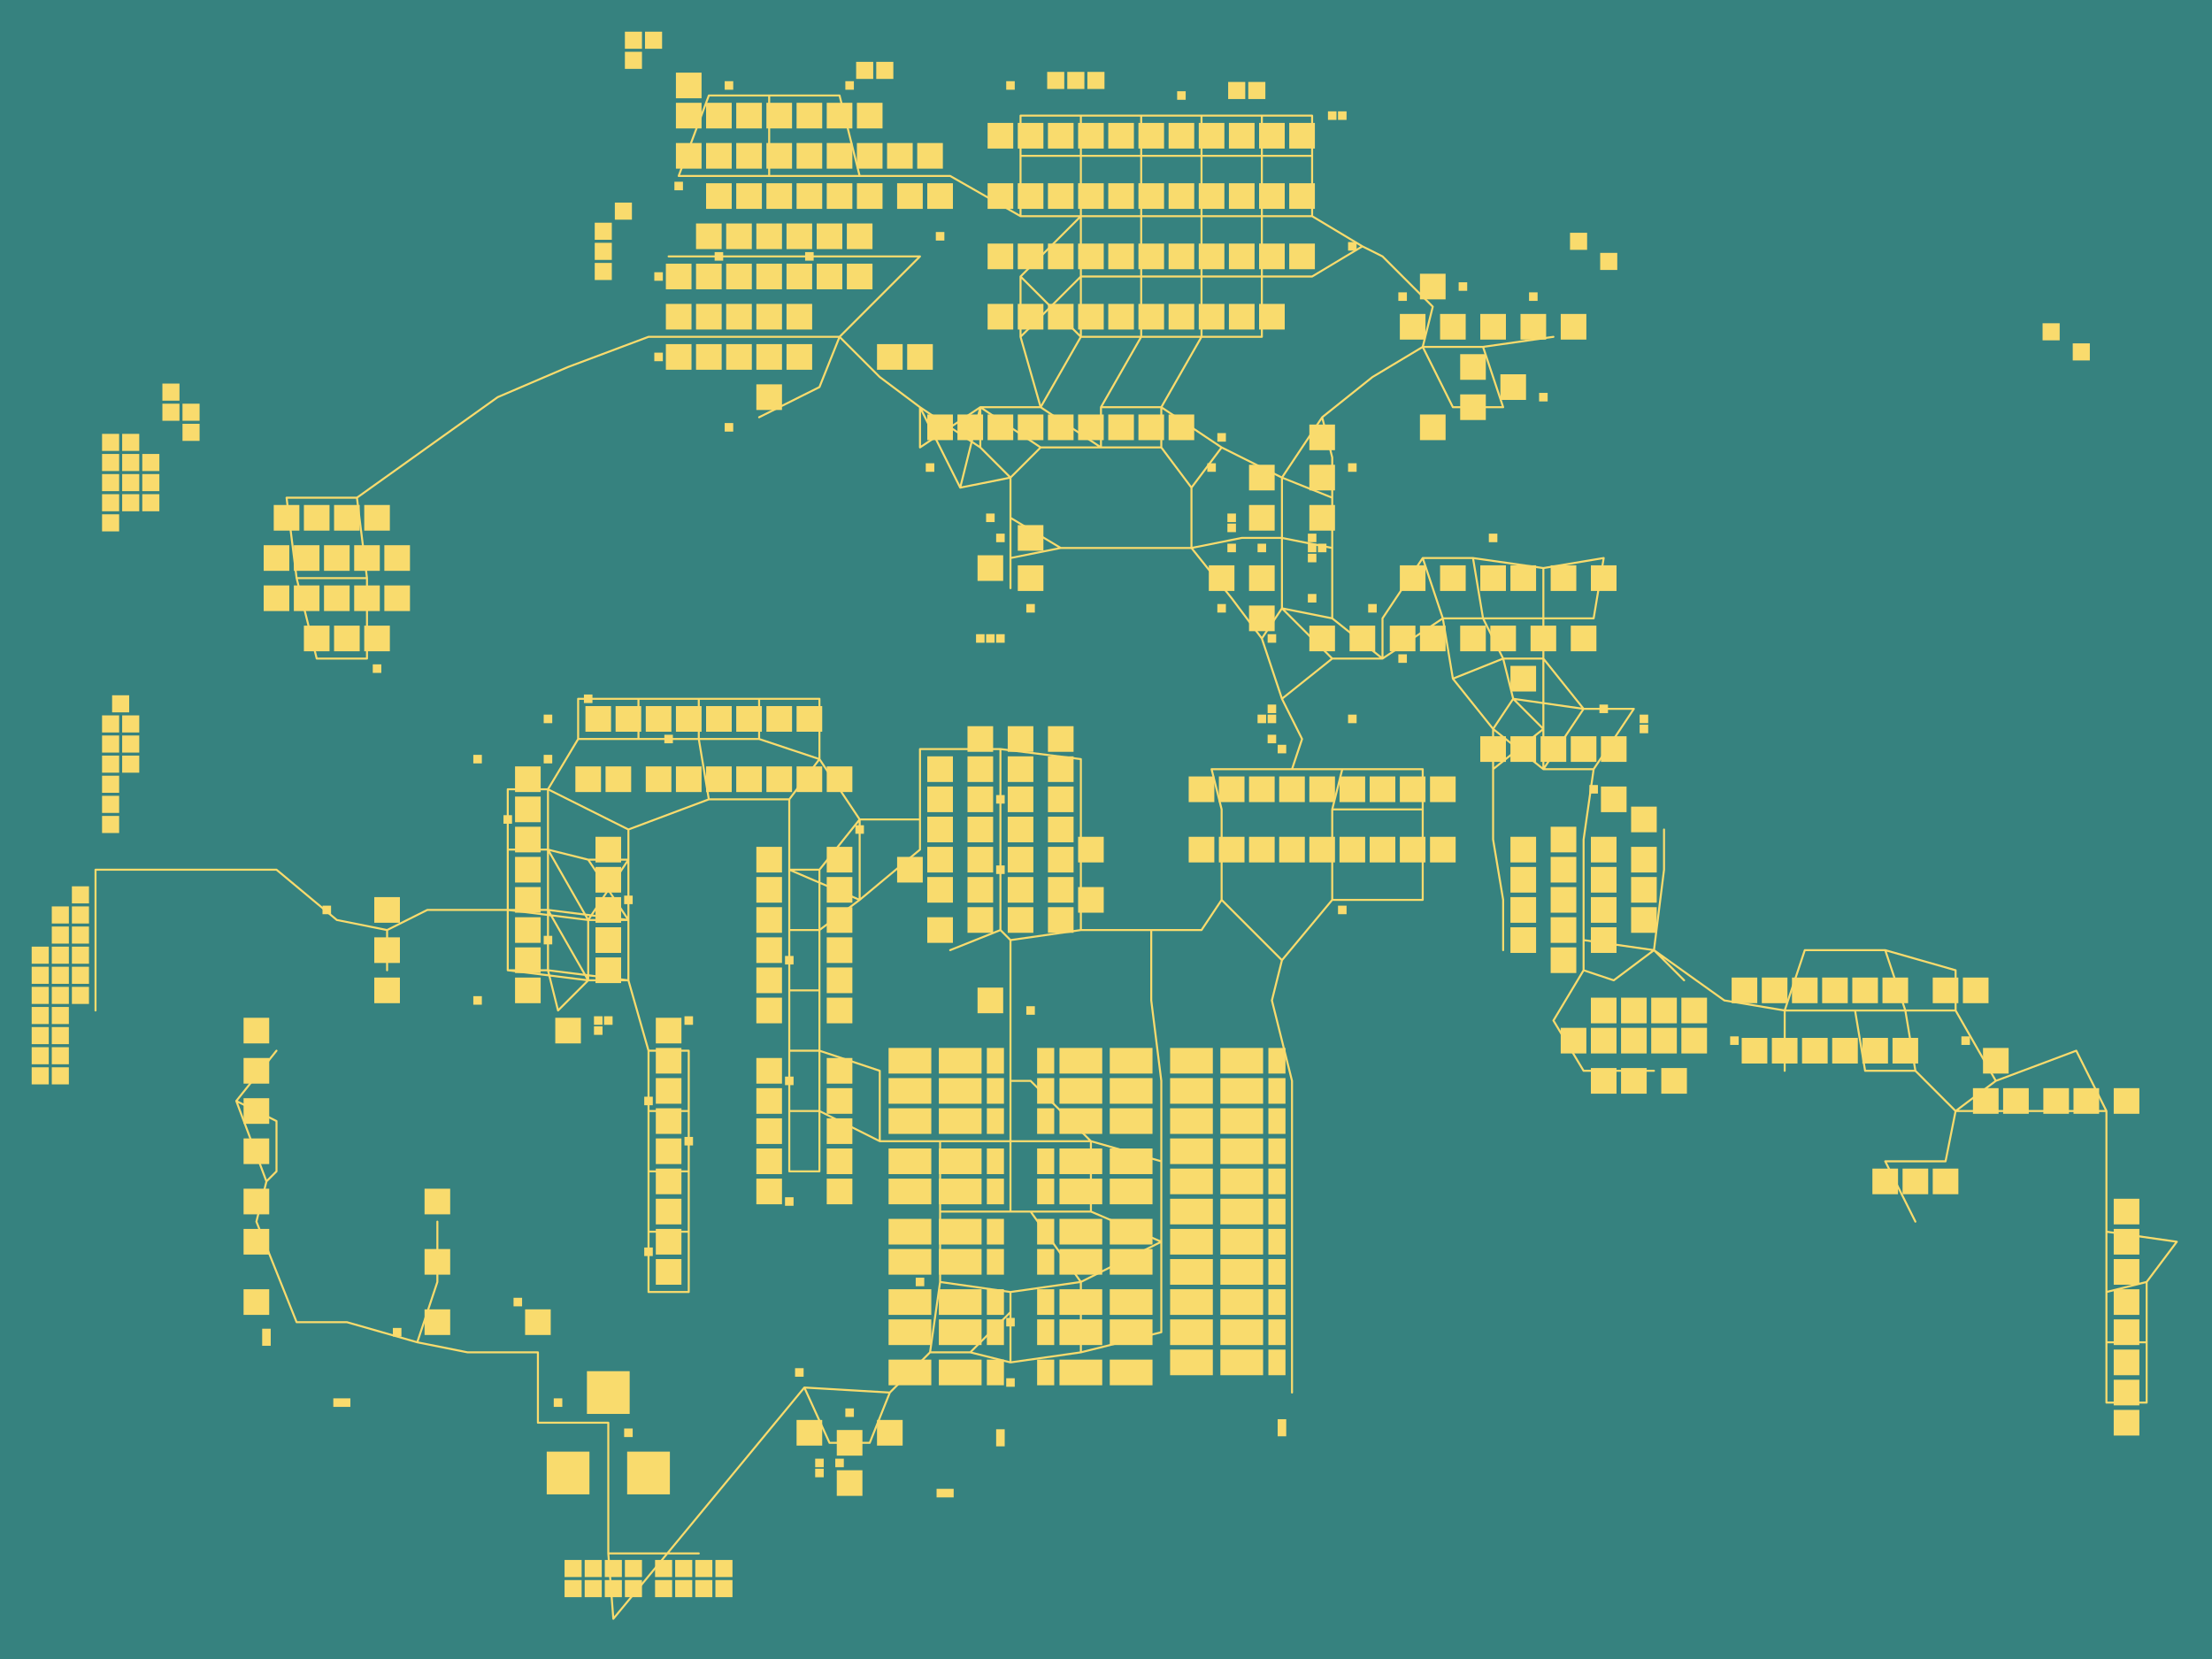 <svg baseProfile="tiny" height="225.0mm" version="1.2" viewBox="0,0,220.0,165.0" width="300mm" xmlns="http://www.w3.org/2000/svg" xmlns:ev="http://www.w3.org/2001/xml-events" xmlns:xlink="http://www.w3.org/1999/xlink"><rect fill="#36827f" height="10000" width="10000" x="-100" y="-100" /><g fill="#f9db6d" stroke="none"><rect height="1.7" width="1.7" x="62.15" y="3.15"/><rect height="1.7" width="1.7" x="64.15" y="3.15"/><rect height="1.7" width="1.7" x="62.15" y="5.15"/><rect height="1.7" width="1.7" x="85.15" y="6.15"/><rect height="1.7" width="1.7" x="87.15" y="6.15"/><rect height="2.55" width="2.55" x="67.225" y="7.225"/><rect height="0.85" width="0.85" x="72.075" y="8.075"/><rect height="0.85" width="0.85" x="84.075" y="8.075"/><rect height="0.85" width="0.85" x="100.075" y="8.075"/><rect height="1.7" width="1.7" x="104.15" y="7.15"/><rect height="1.7" width="1.7" x="106.15" y="7.15"/><rect height="1.7" width="1.7" x="108.15" y="7.15"/><rect height="1.7" width="1.7" x="122.15" y="8.15"/><rect height="1.7" width="1.7" x="124.15" y="8.15"/><rect height="2.55" width="2.55" x="67.225" y="10.225"/><rect height="2.55" width="2.55" x="70.225" y="10.225"/><rect height="2.55" width="2.55" x="73.225" y="10.225"/><rect height="2.55" width="2.55" x="76.225" y="10.225"/><rect height="2.55" width="2.55" x="79.225" y="10.225"/><rect height="2.55" width="2.55" x="82.225" y="10.225"/><rect height="2.55" width="2.55" x="85.225" y="10.225"/><rect height="0.85" width="0.85" x="117.075" y="9.075"/><rect height="2.55" width="2.55" x="98.225" y="12.225"/><rect height="2.55" width="2.55" x="101.225" y="12.225"/><rect height="2.55" width="2.55" x="104.225" y="12.225"/><rect height="2.55" width="2.55" x="107.225" y="12.225"/><rect height="2.55" width="2.55" x="110.225" y="12.225"/><rect height="2.55" width="2.55" x="113.225" y="12.225"/><rect height="2.55" width="2.55" x="116.225" y="12.225"/><rect height="2.55" width="2.55" x="119.225" y="12.225"/><rect height="2.55" width="2.55" x="122.225" y="12.225"/><rect height="2.55" width="2.55" x="125.225" y="12.225"/><rect height="2.55" width="2.55" x="128.225" y="12.225"/><rect height="0.85" width="0.85" x="133.075" y="11.075"/><rect height="0.85" width="0.85" x="132.075" y="11.075"/><rect height="2.55" width="2.55" x="67.225" y="14.225"/><rect height="2.55" width="2.55" x="70.225" y="14.225"/><rect height="2.55" width="2.55" x="73.225" y="14.225"/><rect height="2.55" width="2.55" x="76.225" y="14.225"/><rect height="2.55" width="2.55" x="79.225" y="14.225"/><rect height="2.55" width="2.55" x="82.225" y="14.225"/><rect height="2.55" width="2.55" x="85.225" y="14.225"/><rect height="2.55" width="2.55" x="88.225" y="14.225"/><rect height="2.55" width="2.55" x="91.225" y="14.225"/><rect height="0.85" width="0.85" x="67.075" y="18.075"/><rect height="2.55" width="2.55" x="70.225" y="18.225"/><rect height="2.55" width="2.55" x="73.225" y="18.225"/><rect height="2.55" width="2.55" x="76.225" y="18.225"/><rect height="2.55" width="2.55" x="79.225" y="18.225"/><rect height="2.55" width="2.55" x="82.225" y="18.225"/><rect height="2.55" width="2.55" x="85.225" y="18.225"/><rect height="2.55" width="2.55" x="89.225" y="18.225"/><rect height="2.55" width="2.55" x="92.225" y="18.225"/><rect height="2.55" width="2.55" x="98.225" y="18.225"/><rect height="2.55" width="2.55" x="101.225" y="18.225"/><rect height="2.55" width="2.55" x="104.225" y="18.225"/><rect height="2.55" width="2.55" x="107.225" y="18.225"/><rect height="2.55" width="2.55" x="110.225" y="18.225"/><rect height="2.55" width="2.55" x="113.225" y="18.225"/><rect height="2.55" width="2.55" x="116.225" y="18.225"/><rect height="2.55" width="2.55" x="119.225" y="18.225"/><rect height="2.55" width="2.55" x="122.225" y="18.225"/><rect height="2.55" width="2.55" x="125.225" y="18.225"/><rect height="2.55" width="2.55" x="128.225" y="18.225"/><rect height="1.7" width="1.7" x="61.15" y="20.15"/><rect height="1.7" width="1.7" x="59.15" y="22.15"/><rect height="2.55" width="2.55" x="69.225" y="22.225"/><rect height="2.55" width="2.55" x="72.225" y="22.225"/><rect height="2.55" width="2.55" x="75.225" y="22.225"/><rect height="2.55" width="2.55" x="78.225" y="22.225"/><rect height="2.55" width="2.55" x="81.225" y="22.225"/><rect height="2.55" width="2.55" x="84.225" y="22.225"/><rect height="1.7" width="1.7" x="59.15" y="24.15"/><rect height="0.85" width="0.85" x="93.075" y="23.075"/><rect height="2.55" width="2.55" x="98.225" y="24.225"/><rect height="2.55" width="2.55" x="101.225" y="24.225"/><rect height="2.55" width="2.55" x="104.225" y="24.225"/><rect height="2.55" width="2.55" x="107.225" y="24.225"/><rect height="2.55" width="2.55" x="110.225" y="24.225"/><rect height="2.55" width="2.55" x="113.225" y="24.225"/><rect height="2.55" width="2.55" x="116.225" y="24.225"/><rect height="2.55" width="2.55" x="119.225" y="24.225"/><rect height="2.55" width="2.55" x="122.225" y="24.225"/><rect height="2.55" width="2.55" x="125.225" y="24.225"/><rect height="2.55" width="2.55" x="128.225" y="24.225"/><rect height="0.85" width="0.85" x="134.075" y="24.075"/><rect height="1.7" width="1.7" x="156.15" y="23.15"/><rect height="1.7" width="1.7" x="59.15" y="26.15"/><rect height="2.55" width="2.55" x="66.225" y="26.225"/><rect height="2.55" width="2.55" x="69.225" y="26.225"/><rect height="0.85" width="0.85" x="71.075" y="25.075"/><rect height="2.55" width="2.55" x="72.225" y="26.225"/><rect height="2.55" width="2.55" x="75.225" y="26.225"/><rect height="2.55" width="2.55" x="78.225" y="26.225"/><rect height="2.55" width="2.55" x="81.225" y="26.225"/><rect height="0.85" width="0.85" x="80.075" y="25.075"/><rect height="2.55" width="2.55" x="84.225" y="26.225"/><rect height="1.7" width="1.7" x="159.15" y="25.15"/><rect height="0.85" width="0.85" x="65.075" y="27.075"/><rect height="2.55" width="2.55" x="141.225" y="27.225"/><rect height="0.85" width="0.85" x="145.075" y="28.075"/><rect height="2.55" width="2.55" x="66.225" y="30.225"/><rect height="2.55" width="2.55" x="69.225" y="30.225"/><rect height="2.55" width="2.55" x="72.225" y="30.225"/><rect height="2.55" width="2.55" x="75.225" y="30.225"/><rect height="2.55" width="2.55" x="78.225" y="30.225"/><rect height="2.55" width="2.55" x="98.225" y="30.225"/><rect height="2.55" width="2.55" x="101.225" y="30.225"/><rect height="2.55" width="2.55" x="104.225" y="30.225"/><rect height="2.55" width="2.55" x="107.225" y="30.225"/><rect height="2.55" width="2.55" x="110.225" y="30.225"/><rect height="2.55" width="2.55" x="113.225" y="30.225"/><rect height="2.55" width="2.55" x="116.225" y="30.225"/><rect height="2.55" width="2.55" x="119.225" y="30.225"/><rect height="2.55" width="2.55" x="122.225" y="30.225"/><rect height="2.55" width="2.55" x="125.225" y="30.225"/><rect height="0.85" width="0.85" x="139.075" y="29.075"/><rect height="0.85" width="0.85" x="152.075" y="29.075"/><rect height="2.55" width="2.55" x="139.225" y="31.225"/><rect height="2.55" width="2.55" x="143.225" y="31.225"/><rect height="2.55" width="2.55" x="147.225" y="31.225"/><rect height="2.55" width="2.55" x="151.225" y="31.225"/><rect height="2.55" width="2.55" x="155.225" y="31.225"/><rect height="1.7" width="1.7" x="203.15" y="32.15"/><rect height="2.55" width="2.55" x="66.225" y="34.225"/><rect height="2.55" width="2.55" x="69.225" y="34.225"/><rect height="2.55" width="2.55" x="72.225" y="34.225"/><rect height="2.55" width="2.55" x="75.225" y="34.225"/><rect height="2.55" width="2.55" x="78.225" y="34.225"/><rect height="2.55" width="2.55" x="87.225" y="34.225"/><rect height="2.55" width="2.55" x="90.225" y="34.225"/><rect height="1.7" width="1.7" x="206.15" y="34.15"/><rect height="0.85" width="0.85" x="65.075" y="35.075"/><rect height="2.55" width="2.55" x="145.225" y="35.225"/><rect height="1.7" width="1.7" x="16.15" y="38.15"/><rect height="2.55" width="2.55" x="75.225" y="38.225"/><rect height="2.55" width="2.55" x="149.225" y="37.225"/><rect height="1.7" width="1.7" x="16.15" y="40.15"/><rect height="1.7" width="1.7" x="18.15" y="40.15"/><rect height="2.55" width="2.55" x="145.225" y="39.225"/><rect height="0.85" width="0.85" x="153.075" y="39.075"/><rect height="1.7" width="1.7" x="18.15" y="42.15"/><rect height="0.85" width="0.85" x="72.075" y="42.075"/><rect height="2.55" width="2.55" x="92.225" y="41.225"/><rect height="2.55" width="2.55" x="95.225" y="41.225"/><rect height="2.55" width="2.55" x="98.225" y="41.225"/><rect height="2.55" width="2.55" x="101.225" y="41.225"/><rect height="2.55" width="2.55" x="104.225" y="41.225"/><rect height="2.55" width="2.55" x="107.225" y="41.225"/><rect height="2.55" width="2.55" x="110.225" y="41.225"/><rect height="2.55" width="2.55" x="113.225" y="41.225"/><rect height="2.55" width="2.55" x="116.225" y="41.225"/><rect height="2.55" width="2.55" x="130.225" y="42.225"/><rect height="2.55" width="2.55" x="141.225" y="41.225"/><rect height="1.7" width="1.7" x="10.15" y="43.15"/><rect height="1.7" width="1.7" x="12.15" y="43.15"/><rect height="0.85" width="0.85" x="121.075" y="43.075"/><rect height="1.7" width="1.7" x="10.15" y="45.15"/><rect height="1.7" width="1.7" x="12.15" y="45.15"/><rect height="1.7" width="1.7" x="14.15" y="45.15"/><rect height="0.85" width="0.85" x="92.075" y="46.075"/><rect height="0.85" width="0.85" x="120.075" y="46.075"/><rect height="2.55" width="2.55" x="124.225" y="46.225"/><rect height="2.55" width="2.55" x="130.225" y="46.225"/><rect height="0.85" width="0.85" x="134.075" y="46.075"/><rect height="1.7" width="1.7" x="10.15" y="47.15"/><rect height="1.7" width="1.7" x="12.15" y="47.15"/><rect height="1.7" width="1.7" x="14.15" y="47.15"/><rect height="1.7" width="1.7" x="10.15" y="49.15"/><rect height="1.7" width="1.7" x="12.15" y="49.15"/><rect height="1.7" width="1.7" x="14.15" y="49.15"/><rect height="2.55" width="2.55" x="27.225" y="50.225"/><rect height="2.55" width="2.55" x="30.225" y="50.225"/><rect height="2.55" width="2.55" x="33.225" y="50.225"/><rect height="2.55" width="2.55" x="36.225" y="50.225"/><rect height="2.55" width="2.55" x="124.225" y="50.225"/><rect height="2.55" width="2.55" x="130.225" y="50.225"/><rect height="1.7" width="1.7" x="10.15" y="51.15"/><rect height="0.85" width="0.85" x="98.075" y="51.075"/><rect height="2.55" width="2.55" x="101.225" y="52.225"/><rect height="0.85" width="0.85" x="122.075" y="52.075"/><rect height="0.85" width="0.85" x="122.075" y="51.075"/><rect height="2.55" width="2.55" x="26.225" y="54.225"/><rect height="2.55" width="2.55" x="29.225" y="54.225"/><rect height="2.55" width="2.55" x="32.225" y="54.225"/><rect height="2.55" width="2.55" x="35.225" y="54.225"/><rect height="2.55" width="2.55" x="38.225" y="54.225"/><rect height="0.85" width="0.85" x="99.075" y="53.075"/><rect height="0.85" width="0.85" x="122.075" y="54.075"/><rect height="0.85" width="0.85" x="125.075" y="54.075"/><rect height="0.85" width="0.85" x="131.075" y="54.075"/><rect height="0.85" width="0.85" x="130.075" y="53.075"/><rect height="0.85" width="0.85" x="130.075" y="54.075"/><rect height="0.85" width="0.85" x="148.075" y="53.075"/><rect height="2.55" width="2.55" x="97.225" y="55.225"/><rect height="2.55" width="2.55" x="101.225" y="56.225"/><rect height="2.55" width="2.55" x="120.225" y="56.225"/><rect height="2.55" width="2.55" x="124.225" y="56.225"/><rect height="0.85" width="0.85" x="130.075" y="55.075"/><rect height="2.55" width="2.55" x="139.225" y="56.225"/><rect height="2.55" width="2.55" x="143.225" y="56.225"/><rect height="2.55" width="2.55" x="147.225" y="56.225"/><rect height="2.55" width="2.55" x="150.225" y="56.225"/><rect height="2.55" width="2.55" x="154.225" y="56.225"/><rect height="2.55" width="2.55" x="158.225" y="56.225"/><rect height="2.55" width="2.55" x="26.225" y="58.225"/><rect height="2.55" width="2.55" x="29.225" y="58.225"/><rect height="2.55" width="2.55" x="32.225" y="58.225"/><rect height="2.55" width="2.55" x="35.225" y="58.225"/><rect height="2.55" width="2.55" x="38.225" y="58.225"/><rect height="0.85" width="0.85" x="102.075" y="60.075"/><rect height="0.85" width="0.85" x="121.075" y="60.075"/><rect height="2.55" width="2.55" x="124.225" y="60.225"/><rect height="0.85" width="0.85" x="130.075" y="59.075"/><rect height="0.85" width="0.85" x="136.075" y="60.075"/><rect height="2.55" width="2.55" x="30.225" y="62.225"/><rect height="2.55" width="2.55" x="33.225" y="62.225"/><rect height="2.55" width="2.55" x="36.225" y="62.225"/><rect height="2.55" width="2.55" x="130.225" y="62.225"/><rect height="2.55" width="2.55" x="134.225" y="62.225"/><rect height="2.55" width="2.55" x="138.225" y="62.225"/><rect height="2.55" width="2.55" x="141.225" y="62.225"/><rect height="2.55" width="2.55" x="145.225" y="62.225"/><rect height="2.55" width="2.55" x="148.225" y="62.225"/><rect height="2.55" width="2.55" x="152.225" y="62.225"/><rect height="2.55" width="2.55" x="156.225" y="62.225"/><rect height="0.85" width="0.85" x="97.075" y="63.075"/><rect height="0.85" width="0.85" x="99.075" y="63.075"/><rect height="0.85" width="0.85" x="98.075" y="63.075"/><rect height="0.85" width="0.85" x="126.075" y="63.075"/><rect height="0.85" width="0.85" x="37.075" y="66.075"/><rect height="0.85" width="0.85" x="139.075" y="65.075"/><rect height="2.55" width="2.55" x="150.225" y="66.225"/><rect height="1.7" width="1.7" x="11.15" y="69.15"/><rect height="0.85" width="0.85" x="58.075" y="69.075"/><rect height="2.55" width="2.55" x="58.225" y="70.225"/><rect height="2.55" width="2.55" x="61.225" y="70.225"/><rect height="2.55" width="2.55" x="64.225" y="70.225"/><rect height="2.55" width="2.55" x="67.225" y="70.225"/><rect height="2.55" width="2.55" x="70.225" y="70.225"/><rect height="2.55" width="2.55" x="73.225" y="70.225"/><rect height="2.55" width="2.55" x="76.225" y="70.225"/><rect height="2.55" width="2.55" x="79.225" y="70.225"/><rect height="0.85" width="0.85" x="126.075" y="70.075"/><rect height="0.85" width="0.85" x="159.075" y="70.075"/><rect height="1.7" width="1.7" x="10.15" y="71.15"/><rect height="1.7" width="1.7" x="12.15" y="71.15"/><rect height="0.85" width="0.85" x="54.075" y="71.075"/><rect height="2.55" width="2.55" x="96.225" y="72.225"/><rect height="2.55" width="2.55" x="100.225" y="72.225"/><rect height="2.55" width="2.55" x="104.225" y="72.225"/><rect height="0.85" width="0.85" x="125.075" y="71.075"/><rect height="0.85" width="0.85" x="126.075" y="71.075"/><rect height="0.85" width="0.85" x="134.075" y="71.075"/><rect height="0.85" width="0.85" x="163.075" y="71.075"/><rect height="0.85" width="0.85" x="163.075" y="72.075"/><rect height="1.7" width="1.7" x="10.15" y="73.15"/><rect height="1.7" width="1.7" x="12.15" y="73.15"/><rect height="0.85" width="0.85" x="66.075" y="73.075"/><rect height="0.85" width="0.85" x="126.075" y="73.075"/><rect height="0.85" width="0.85" x="127.075" y="74.075"/><rect height="2.55" width="2.55" x="147.225" y="73.225"/><rect height="2.55" width="2.55" x="150.225" y="73.225"/><rect height="2.55" width="2.55" x="153.225" y="73.225"/><rect height="2.55" width="2.55" x="156.225" y="73.225"/><rect height="2.55" width="2.55" x="159.225" y="73.225"/><rect height="1.7" width="1.7" x="10.15" y="75.15"/><rect height="1.7" width="1.7" x="12.15" y="75.15"/><rect height="0.85" width="0.85" x="47.075" y="75.075"/><rect height="2.55" width="2.55" x="51.225" y="76.225"/><rect height="0.85" width="0.85" x="54.075" y="75.075"/><rect height="2.55" width="2.55" x="57.225" y="76.225"/><rect height="2.55" width="2.55" x="60.225" y="76.225"/><rect height="2.55" width="2.55" x="64.225" y="76.225"/><rect height="2.55" width="2.55" x="67.225" y="76.225"/><rect height="2.55" width="2.55" x="70.225" y="76.225"/><rect height="2.55" width="2.55" x="73.225" y="76.225"/><rect height="2.55" width="2.55" x="76.225" y="76.225"/><rect height="2.55" width="2.55" x="79.225" y="76.225"/><rect height="2.55" width="2.55" x="82.225" y="76.225"/><rect height="2.55" width="2.55" x="92.225" y="75.225"/><rect height="2.55" width="2.55" x="96.225" y="75.225"/><rect height="2.55" width="2.55" x="100.225" y="75.225"/><rect height="2.55" width="2.55" x="104.225" y="75.225"/><rect height="1.7" width="1.7" x="10.15" y="77.15"/><rect height="2.55" width="2.55" x="92.225" y="78.225"/><rect height="2.55" width="2.55" x="96.225" y="78.225"/><rect height="2.55" width="2.55" x="100.225" y="78.225"/><rect height="2.55" width="2.55" x="104.225" y="78.225"/><rect height="2.55" width="2.55" x="118.225" y="77.225"/><rect height="2.55" width="2.55" x="121.225" y="77.225"/><rect height="2.55" width="2.55" x="124.225" y="77.225"/><rect height="2.55" width="2.55" x="127.225" y="77.225"/><rect height="2.55" width="2.55" x="130.225" y="77.225"/><rect height="2.55" width="2.55" x="133.225" y="77.225"/><rect height="2.55" width="2.55" x="136.225" y="77.225"/><rect height="2.55" width="2.55" x="139.225" y="77.225"/><rect height="2.55" width="2.55" x="142.225" y="77.225"/><rect height="2.55" width="2.55" x="159.225" y="78.225"/><rect height="0.85" width="0.85" x="158.075" y="78.075"/><rect height="1.7" width="1.7" x="10.15" y="79.15"/><rect height="2.55" width="2.55" x="51.225" y="79.225"/><rect height="0.85" width="0.85" x="99.075" y="79.075"/><rect height="2.55" width="2.55" x="162.225" y="80.225"/><rect height="1.7" width="1.7" x="10.15" y="81.15"/><rect height="0.85" width="0.85" x="50.075" y="81.075"/><rect height="2.55" width="2.55" x="51.225" y="82.225"/><rect height="0.85" width="0.85" x="85.075" y="82.075"/><rect height="2.55" width="2.55" x="92.225" y="81.225"/><rect height="2.55" width="2.55" x="96.225" y="81.225"/><rect height="2.55" width="2.55" x="100.225" y="81.225"/><rect height="2.55" width="2.55" x="104.225" y="81.225"/><rect height="2.55" width="2.55" x="154.225" y="82.225"/><rect height="2.55" width="2.55" x="59.225" y="83.225"/><rect height="2.55" width="2.55" x="75.225" y="84.225"/><rect height="2.55" width="2.55" x="82.225" y="84.225"/><rect height="2.55" width="2.55" x="92.225" y="84.225"/><rect height="2.55" width="2.55" x="96.225" y="84.225"/><rect height="2.55" width="2.55" x="100.225" y="84.225"/><rect height="2.55" width="2.55" x="104.225" y="84.225"/><rect height="2.55" width="2.55" x="107.225" y="83.225"/><rect height="2.55" width="2.55" x="118.225" y="83.225"/><rect height="2.55" width="2.55" x="121.225" y="83.225"/><rect height="2.55" width="2.55" x="124.225" y="83.225"/><rect height="2.55" width="2.55" x="127.225" y="83.225"/><rect height="2.55" width="2.55" x="130.225" y="83.225"/><rect height="2.55" width="2.55" x="133.225" y="83.225"/><rect height="2.55" width="2.55" x="136.225" y="83.225"/><rect height="2.55" width="2.55" x="139.225" y="83.225"/><rect height="2.55" width="2.55" x="142.225" y="83.225"/><rect height="2.55" width="2.55" x="150.225" y="83.225"/><rect height="2.55" width="2.55" x="158.225" y="83.225"/><rect height="2.55" width="2.55" x="162.225" y="84.225"/><rect height="2.55" width="2.55" x="51.225" y="85.225"/><rect height="2.55" width="2.55" x="59.225" y="86.225"/><rect height="2.55" width="2.55" x="89.225" y="85.225"/><rect height="0.85" width="0.85" x="99.075" y="86.075"/><rect height="2.55" width="2.55" x="150.225" y="86.225"/><rect height="2.55" width="2.55" x="154.225" y="85.225"/><rect height="2.55" width="2.55" x="158.225" y="86.225"/><rect height="1.7" width="1.7" x="7.15" y="88.15"/><rect height="2.55" width="2.55" x="51.225" y="88.225"/><rect height="2.55" width="2.55" x="75.225" y="87.225"/><rect height="2.55" width="2.55" x="82.225" y="87.225"/><rect height="2.55" width="2.55" x="92.225" y="87.225"/><rect height="2.55" width="2.55" x="96.225" y="87.225"/><rect height="2.55" width="2.55" x="100.225" y="87.225"/><rect height="2.55" width="2.55" x="104.225" y="87.225"/><rect height="2.55" width="2.55" x="107.225" y="88.225"/><rect height="2.55" width="2.55" x="154.225" y="88.225"/><rect height="2.55" width="2.55" x="162.225" y="87.225"/><rect height="1.7" width="1.7" x="5.15" y="90.15"/><rect height="1.7" width="1.7" x="7.15" y="90.15"/><rect height="0.85" width="0.85" x="32.075" y="90.075"/><rect height="2.55" width="2.55" x="37.225" y="89.225"/><rect height="2.55" width="2.55" x="59.225" y="89.225"/><rect height="0.85" width="0.85" x="62.075" y="89.075"/><rect height="2.55" width="2.55" x="75.225" y="90.225"/><rect height="2.55" width="2.55" x="82.225" y="90.225"/><rect height="2.55" width="2.55" x="96.225" y="90.225"/><rect height="2.55" width="2.55" x="100.225" y="90.225"/><rect height="2.55" width="2.55" x="104.225" y="90.225"/><rect height="0.85" width="0.85" x="133.075" y="90.075"/><rect height="2.55" width="2.55" x="150.225" y="89.225"/><rect height="2.55" width="2.55" x="158.225" y="89.225"/><rect height="2.55" width="2.55" x="162.225" y="90.225"/><rect height="1.7" width="1.7" x="5.15" y="92.15"/><rect height="1.7" width="1.7" x="7.15" y="92.15"/><rect height="2.55" width="2.55" x="51.225" y="91.225"/><rect height="2.55" width="2.55" x="59.225" y="92.225"/><rect height="2.55" width="2.55" x="92.225" y="91.225"/><rect height="2.55" width="2.55" x="150.225" y="92.225"/><rect height="2.55" width="2.55" x="154.225" y="91.225"/><rect height="2.55" width="2.55" x="158.225" y="92.225"/><rect height="1.7" width="1.7" x="3.15" y="94.15"/><rect height="1.7" width="1.7" x="5.15" y="94.15"/><rect height="1.7" width="1.7" x="7.15" y="94.15"/><rect height="2.55" width="2.55" x="37.225" y="93.225"/><rect height="2.55" width="2.55" x="51.225" y="94.225"/><rect height="0.85" width="0.85" x="54.075" y="93.075"/><rect height="2.55" width="2.55" x="75.225" y="93.225"/><rect height="2.55" width="2.55" x="82.225" y="93.225"/><rect height="2.55" width="2.55" x="154.225" y="94.225"/><rect height="1.7" width="1.7" x="3.15" y="96.15"/><rect height="1.7" width="1.7" x="5.15" y="96.15"/><rect height="1.7" width="1.7" x="7.15" y="96.15"/><rect height="2.55" width="2.55" x="59.225" y="95.225"/><rect height="2.55" width="2.55" x="75.225" y="96.225"/><rect height="0.85" width="0.85" x="78.075" y="95.075"/><rect height="2.55" width="2.55" x="82.225" y="96.225"/><rect height="1.7" width="1.7" x="3.15" y="98.15"/><rect height="1.7" width="1.7" x="5.15" y="98.15"/><rect height="1.7" width="1.7" x="7.15" y="98.15"/><rect height="2.55" width="2.55" x="37.225" y="97.225"/><rect height="2.55" width="2.55" x="51.225" y="97.225"/><rect height="2.55" width="2.55" x="97.225" y="98.225"/><rect height="2.55" width="2.55" x="172.225" y="97.225"/><rect height="2.55" width="2.55" x="175.225" y="97.225"/><rect height="2.55" width="2.55" x="178.225" y="97.225"/><rect height="2.55" width="2.55" x="181.225" y="97.225"/><rect height="2.55" width="2.55" x="184.225" y="97.225"/><rect height="2.55" width="2.55" x="187.225" y="97.225"/><rect height="2.55" width="2.55" x="192.225" y="97.225"/><rect height="2.55" width="2.55" x="195.225" y="97.225"/><rect height="1.7" width="1.7" x="3.15" y="100.15"/><rect height="1.7" width="1.7" x="5.15" y="100.15"/><rect height="0.85" width="0.85" x="47.075" y="99.075"/><rect height="2.55" width="2.55" x="75.225" y="99.225"/><rect height="2.55" width="2.55" x="82.225" y="99.225"/><rect height="0.85" width="0.85" x="102.075" y="100.075"/><rect height="2.55" width="2.55" x="158.225" y="99.225"/><rect height="2.55" width="2.55" x="161.225" y="99.225"/><rect height="2.55" width="2.55" x="164.225" y="99.225"/><rect height="2.55" width="2.55" x="167.225" y="99.225"/><rect height="1.7" width="1.7" x="3.15" y="102.15"/><rect height="1.7" width="1.7" x="5.15" y="102.15"/><rect height="2.55" width="2.55" x="24.225" y="101.225"/><rect height="2.55" width="2.55" x="55.225" y="101.225"/><rect height="0.85" width="0.85" x="59.075" y="102.075"/><rect height="0.85" width="0.85" x="59.075" y="101.075"/><rect height="0.85" width="0.85" x="60.075" y="101.075"/><rect height="2.55" width="2.55" x="65.225" y="101.225"/><rect height="0.85" width="0.85" x="68.075" y="101.075"/><rect height="2.55" width="2.55" x="155.225" y="102.225"/><rect height="2.55" width="2.55" x="158.225" y="102.225"/><rect height="2.55" width="2.55" x="161.225" y="102.225"/><rect height="2.55" width="2.55" x="164.225" y="102.225"/><rect height="2.55" width="2.55" x="167.225" y="102.225"/><rect height="1.7" width="1.7" x="3.15" y="104.15"/><rect height="1.7" width="1.7" x="5.15" y="104.15"/><rect height="2.55" width="2.55" x="65.225" y="104.225"/><rect height="2.55" width="4.25" x="88.375" y="104.225"/><rect height="2.55" width="4.25" x="93.375" y="104.225"/><rect height="2.55" width="1.7" x="98.15" y="104.225"/><rect height="2.55" width="1.7" x="103.15" y="104.225"/><rect height="2.55" width="4.25" x="105.375" y="104.225"/><rect height="2.55" width="4.25" x="110.375" y="104.225"/><rect height="2.55" width="4.25" x="116.375" y="104.225"/><rect height="2.55" width="4.25" x="121.375" y="104.225"/><rect height="2.55" width="1.7" x="126.15" y="104.225"/><rect height="2.55" width="2.55" x="173.225" y="103.225"/><rect height="0.85" width="0.85" x="172.075" y="103.075"/><rect height="2.55" width="2.55" x="176.225" y="103.225"/><rect height="2.55" width="2.55" x="179.225" y="103.225"/><rect height="2.55" width="2.55" x="182.225" y="103.225"/><rect height="2.55" width="2.55" x="185.225" y="103.225"/><rect height="2.55" width="2.55" x="188.225" y="103.225"/><rect height="0.85" width="0.85" x="195.075" y="103.075"/><rect height="2.55" width="2.55" x="197.225" y="104.225"/><rect height="1.7" width="1.7" x="3.15" y="106.15"/><rect height="1.7" width="1.7" x="5.15" y="106.15"/><rect height="2.55" width="2.55" x="24.225" y="105.225"/><rect height="2.55" width="2.55" x="75.225" y="105.225"/><rect height="2.55" width="2.55" x="82.225" y="105.225"/><rect height="2.55" width="2.55" x="158.225" y="106.225"/><rect height="2.55" width="2.55" x="161.225" y="106.225"/><rect height="2.55" width="2.55" x="165.225" y="106.225"/><rect height="2.55" width="2.55" x="65.225" y="107.225"/><rect height="2.55" width="2.55" x="75.225" y="108.225"/><rect height="0.85" width="0.85" x="78.075" y="107.075"/><rect height="2.55" width="2.55" x="82.225" y="108.225"/><rect height="2.55" width="4.25" x="88.375" y="107.225"/><rect height="2.55" width="4.25" x="93.375" y="107.225"/><rect height="2.55" width="1.7" x="98.15" y="107.225"/><rect height="2.55" width="1.7" x="103.15" y="107.225"/><rect height="2.55" width="4.25" x="105.375" y="107.225"/><rect height="2.55" width="4.25" x="110.375" y="107.225"/><rect height="2.55" width="4.25" x="116.375" y="107.225"/><rect height="2.55" width="4.25" x="121.375" y="107.225"/><rect height="2.55" width="1.7" x="126.15" y="107.225"/><rect height="2.55" width="2.55" x="196.225" y="108.225"/><rect height="2.55" width="2.55" x="199.225" y="108.225"/><rect height="2.55" width="2.55" x="203.225" y="108.225"/><rect height="2.55" width="2.55" x="206.225" y="108.225"/><rect height="2.55" width="2.55" x="210.225" y="108.225"/><rect height="2.55" width="2.55" x="24.225" y="109.225"/><rect height="0.85" width="0.85" x="64.075" y="109.075"/><rect height="2.55" width="2.55" x="65.225" y="110.225"/><rect height="2.55" width="4.25" x="88.375" y="110.225"/><rect height="2.55" width="4.25" x="93.375" y="110.225"/><rect height="2.55" width="1.7" x="98.15" y="110.225"/><rect height="2.55" width="1.7" x="103.15" y="110.225"/><rect height="2.55" width="4.25" x="105.375" y="110.225"/><rect height="2.55" width="4.25" x="110.375" y="110.225"/><rect height="2.55" width="4.25" x="116.375" y="110.225"/><rect height="2.55" width="4.25" x="121.375" y="110.225"/><rect height="2.55" width="1.7" x="126.15" y="110.225"/><rect height="2.55" width="2.55" x="75.225" y="111.225"/><rect height="2.55" width="2.55" x="82.225" y="111.225"/><rect height="2.55" width="2.55" x="24.225" y="113.225"/><rect height="2.55" width="2.55" x="65.225" y="113.225"/><rect height="0.85" width="0.85" x="68.075" y="113.075"/><rect height="2.55" width="2.55" x="75.225" y="114.225"/><rect height="2.55" width="2.55" x="82.225" y="114.225"/><rect height="2.55" width="4.25" x="88.375" y="114.225"/><rect height="2.55" width="4.25" x="93.375" y="114.225"/><rect height="2.55" width="1.7" x="98.15" y="114.225"/><rect height="2.55" width="1.7" x="103.15" y="114.225"/><rect height="2.55" width="4.25" x="105.375" y="114.225"/><rect height="2.55" width="4.25" x="110.375" y="114.225"/><rect height="2.55" width="4.25" x="116.375" y="113.225"/><rect height="2.55" width="4.25" x="121.375" y="113.225"/><rect height="2.55" width="1.7" x="126.15" y="113.225"/><rect height="2.55" width="2.55" x="65.225" y="116.225"/><rect height="2.55" width="4.25" x="116.375" y="116.225"/><rect height="2.55" width="4.25" x="121.375" y="116.225"/><rect height="2.55" width="1.7" x="126.15" y="116.225"/><rect height="2.55" width="2.55" x="186.225" y="116.225"/><rect height="2.55" width="2.55" x="189.225" y="116.225"/><rect height="2.55" width="2.55" x="192.225" y="116.225"/><rect height="2.55" width="2.55" x="24.225" y="118.225"/><rect height="2.55" width="2.55" x="42.225" y="118.225"/><rect height="2.55" width="2.55" x="75.225" y="117.225"/><rect height="2.55" width="2.55" x="82.225" y="117.225"/><rect height="2.55" width="4.25" x="88.375" y="117.225"/><rect height="2.55" width="4.25" x="93.375" y="117.225"/><rect height="2.55" width="1.7" x="98.15" y="117.225"/><rect height="2.55" width="1.7" x="103.15" y="117.225"/><rect height="2.55" width="4.25" x="105.375" y="117.225"/><rect height="2.55" width="4.25" x="110.375" y="117.225"/><rect height="2.55" width="2.55" x="65.225" y="119.225"/><rect height="0.85" width="0.85" x="78.075" y="119.075"/><rect height="2.55" width="4.25" x="116.375" y="119.225"/><rect height="2.55" width="4.25" x="121.375" y="119.225"/><rect height="2.55" width="1.7" x="126.15" y="119.225"/><rect height="2.55" width="2.55" x="210.225" y="119.225"/><rect height="2.55" width="2.55" x="24.225" y="122.225"/><rect height="2.55" width="2.55" x="65.225" y="122.225"/><rect height="2.55" width="4.25" x="88.375" y="121.225"/><rect height="2.55" width="4.25" x="93.375" y="121.225"/><rect height="2.55" width="1.7" x="98.15" y="121.225"/><rect height="2.55" width="1.7" x="103.15" y="121.225"/><rect height="2.55" width="4.25" x="105.375" y="121.225"/><rect height="2.55" width="4.25" x="110.375" y="121.225"/><rect height="2.55" width="4.25" x="116.375" y="122.225"/><rect height="2.55" width="4.25" x="121.375" y="122.225"/><rect height="2.55" width="1.7" x="126.15" y="122.225"/><rect height="2.55" width="2.55" x="210.225" y="122.225"/><rect height="2.55" width="2.55" x="42.225" y="124.225"/><rect height="0.85" width="0.85" x="64.075" y="124.075"/><rect height="2.55" width="4.25" x="88.375" y="124.225"/><rect height="2.55" width="4.25" x="93.375" y="124.225"/><rect height="2.55" width="1.7" x="98.15" y="124.225"/><rect height="2.55" width="1.7" x="103.15" y="124.225"/><rect height="2.55" width="4.25" x="105.375" y="124.225"/><rect height="2.55" width="4.25" x="110.375" y="124.225"/><rect height="2.55" width="2.55" x="65.225" y="125.225"/><rect height="2.55" width="4.25" x="116.375" y="125.225"/><rect height="2.55" width="4.25" x="121.375" y="125.225"/><rect height="2.55" width="1.7" x="126.15" y="125.225"/><rect height="2.55" width="2.55" x="210.225" y="125.225"/><rect height="2.55" width="2.55" x="24.225" y="128.225"/><rect height="2.55" width="4.25" x="88.375" y="128.225"/><rect height="0.85" width="0.85" x="91.075" y="127.075"/><rect height="2.55" width="4.25" x="93.375" y="128.225"/><rect height="2.55" width="1.7" x="98.15" y="128.225"/><rect height="2.55" width="1.7" x="103.15" y="128.225"/><rect height="2.55" width="4.25" x="105.375" y="128.225"/><rect height="2.55" width="4.25" x="110.375" y="128.225"/><rect height="2.55" width="4.25" x="116.375" y="128.225"/><rect height="2.55" width="4.25" x="121.375" y="128.225"/><rect height="2.55" width="1.7" x="126.15" y="128.225"/><rect height="2.55" width="2.55" x="210.225" y="128.225"/><rect height="2.55" width="2.55" x="42.225" y="130.225"/><rect height="0.85" width="0.85" x="51.075" y="129.075"/><rect height="2.55" width="2.55" x="52.225" y="130.225"/><rect height="1.7" width="0.85" x="26.075" y="132.15"/><rect height="0.85" width="0.85" x="39.075" y="132.075"/><rect height="2.55" width="4.25" x="88.375" y="131.225"/><rect height="2.55" width="4.25" x="93.375" y="131.225"/><rect height="2.55" width="1.7" x="98.15" y="131.225"/><rect height="0.85" width="0.85" x="100.075" y="131.075"/><rect height="2.55" width="1.7" x="103.15" y="131.225"/><rect height="2.55" width="4.25" x="105.375" y="131.225"/><rect height="2.55" width="4.25" x="110.375" y="131.225"/><rect height="2.55" width="4.25" x="116.375" y="131.225"/><rect height="2.55" width="4.25" x="121.375" y="131.225"/><rect height="2.55" width="1.7" x="126.15" y="131.225"/><rect height="2.55" width="2.55" x="210.225" y="131.225"/><rect height="2.55" width="4.25" x="116.375" y="134.225"/><rect height="2.55" width="4.25" x="121.375" y="134.225"/><rect height="2.55" width="1.7" x="126.15" y="134.225"/><rect height="2.55" width="2.55" x="210.225" y="134.225"/><rect height="4.25" width="4.25" x="58.375" y="136.375"/><rect height="0.85" width="0.85" x="79.075" y="136.075"/><rect height="2.55" width="4.25" x="88.375" y="135.225"/><rect height="2.55" width="4.25" x="93.375" y="135.225"/><rect height="2.55" width="1.7" x="98.15" y="135.225"/><rect height="2.55" width="1.7" x="103.15" y="135.225"/><rect height="2.55" width="4.25" x="105.375" y="135.225"/><rect height="2.55" width="4.25" x="110.375" y="135.225"/><rect height="0.85" width="1.7" x="33.15" y="139.075"/><rect height="0.85" width="0.85" x="100.075" y="137.075"/><rect height="2.55" width="2.55" x="210.225" y="137.225"/><rect height="0.85" width="0.85" x="55.075" y="139.075"/><rect height="0.85" width="0.85" x="84.075" y="140.075"/><rect height="2.55" width="2.55" x="210.225" y="140.225"/><rect height="0.85" width="0.85" x="62.075" y="142.075"/><rect height="2.55" width="2.55" x="79.225" y="141.225"/><rect height="2.55" width="2.55" x="83.225" y="142.225"/><rect height="2.55" width="2.55" x="87.225" y="141.225"/><rect height="1.7" width="0.85" x="99.075" y="142.15"/><rect height="1.7" width="0.85" x="127.075" y="141.15"/><rect height="4.25" width="4.25" x="54.375" y="144.375"/><rect height="4.25" width="4.25" x="62.375" y="144.375"/><rect height="0.85" width="0.85" x="81.075" y="146.075"/><rect height="0.85" width="0.85" x="81.075" y="145.075"/><rect height="0.85" width="0.85" x="83.075" y="145.075"/><rect height="2.55" width="2.55" x="83.225" y="146.225"/><rect height="0.85" width="1.7" x="93.15" y="148.075"/><rect height="1.7" width="1.7" x="56.15" y="155.15"/><rect height="1.7" width="1.7" x="58.15" y="155.15"/><rect height="1.7" width="1.7" x="60.15" y="155.15"/><rect height="1.7" width="1.7" x="62.15" y="155.15"/><rect height="1.7" width="1.7" x="65.15" y="155.15"/><rect height="1.7" width="1.7" x="67.15" y="155.15"/><rect height="1.7" width="1.7" x="69.15" y="155.15"/><rect height="1.7" width="1.7" x="71.15" y="155.15"/><rect height="1.7" width="1.7" x="56.15" y="157.15"/><rect height="1.7" width="1.7" x="58.15" y="157.15"/><rect height="1.7" width="1.7" x="60.15" y="157.15"/><rect height="1.7" width="1.7" x="62.15" y="157.15"/><rect height="1.7" width="1.7" x="65.15" y="157.15"/><rect height="1.7" width="1.7" x="67.15" y="157.15"/><rect height="1.7" width="1.7" x="69.15" y="157.15"/><rect height="1.7" width="1.7" x="71.15" y="157.15"/></g><path stroke="#f9db6d" stroke-linecap="round" stroke-width="0.2" d="M70.5 9.5 76.5 9.5M70.5 9.5 67.5 17.5M76.5 9.5 70.5 9.5M76.5 9.5 83.5 9.5M76.5 9.5 76.5 17.5M83.5 9.5 76.5 9.5M83.5 9.5 85.5 17.5M101.5 11.5 107.5 11.5M101.5 11.5 101.5 15.5M107.5 11.5 101.5 11.5M107.5 11.5 113.5 11.5M107.5 11.5 107.5 15.5M113.5 11.5 107.5 11.5M113.5 11.5 119.5 11.5M113.5 11.5 113.5 15.5M119.5 11.5 113.5 11.5M119.5 11.5 125.5 11.5M119.5 11.5 119.5 15.5M125.5 11.5 119.5 11.5M125.5 11.5 130.5 11.5M125.5 11.5 125.5 15.5M130.5 11.5 125.5 11.5M130.5 11.5 130.5 15.5M101.5 15.5 101.5 11.5M101.5 15.5 107.5 15.5M101.5 15.5 101.5 21.5M107.5 15.5 101.5 15.5M107.5 15.5 107.5 11.5M107.5 15.5 113.5 15.5M107.5 15.5 107.5 21.5M113.5 15.5 113.5 11.5M113.5 15.5 107.5 15.5M113.5 15.5 119.5 15.5M113.5 15.5 113.5 21.5M119.5 15.5 119.5 11.5M119.5 15.5 113.5 15.5M119.5 15.5 125.5 15.5M119.5 15.5 119.5 21.5M125.5 15.5 125.5 11.5M125.5 15.5 119.5 15.5M125.5 15.5 130.5 15.5M125.5 15.5 125.5 21.5M130.5 15.5 130.5 11.5M130.5 15.5 125.5 15.5M130.5 15.5 130.5 21.5M67.5 17.5 70.5 9.5M67.5 17.5 76.5 17.5M76.5 17.5 67.5 17.5M76.5 17.5 76.5 9.5M76.5 17.5 85.5 17.5M85.5 17.5 76.5 17.5M85.5 17.5 83.5 9.5M85.5 17.5 94.5 17.5M94.5 17.5 85.5 17.5M94.5 17.5 101.5 21.5M101.5 21.5 94.5 17.5M101.5 21.5 101.5 15.5M101.5 21.5 107.5 21.5M107.5 21.5 107.5 15.5M107.5 21.5 101.5 21.5M107.5 21.5 113.5 21.5M107.5 21.5 101.5 27.5M107.5 21.5 107.5 27.5M113.5 21.5 113.5 15.5M113.5 21.5 107.5 21.5M113.5 21.5 119.5 21.5M113.5 21.5 113.5 27.5M119.5 21.5 119.5 15.5M119.5 21.5 113.5 21.5M119.5 21.5 125.5 21.5M119.5 21.5 119.5 27.5M125.5 21.5 125.5 15.5M125.5 21.5 119.5 21.5M125.5 21.5 130.5 21.5M125.5 21.5 125.5 27.5M130.5 21.5 125.5 21.5M130.5 21.5 130.5 15.5M130.5 21.5 135.5 24.5M135.5 24.5 130.5 21.5M135.5 24.5 137.5 25.5M135.5 24.5 130.5 27.5M66.5 25.5 72.5 25.5M72.5 25.5 66.5 25.5M72.5 25.5 78.5 25.5M78.5 25.5 72.5 25.5M78.5 25.5 84.5 25.5M84.5 25.5 78.5 25.5M84.5 25.5 91.5 25.5M91.5 25.5 84.5 25.5M91.5 25.5 88.5 28.5M137.5 25.5 135.5 24.5M137.5 25.5 142.5 30.5M88.5 28.5 91.5 25.5M88.5 28.5 83.5 33.5M101.5 27.5 107.5 21.5M101.5 27.5 101.5 33.5M101.5 27.5 107.5 33.5M107.5 27.5 107.5 21.5M107.5 27.5 113.5 27.5M107.5 27.5 101.5 33.5M107.5 27.5 107.5 33.5M113.5 27.5 113.5 21.5M113.5 27.5 107.5 27.5M113.5 27.5 119.5 27.5M113.5 27.5 113.5 33.5M119.5 27.5 119.5 21.5M119.5 27.5 113.5 27.5M119.5 27.5 125.5 27.5M119.5 27.5 119.5 33.5M125.5 27.5 125.5 21.5M125.5 27.5 119.5 27.5M125.5 27.5 130.5 27.5M125.5 27.5 125.5 33.5M130.5 27.5 125.5 27.5M130.5 27.5 135.5 24.5M142.5 30.5 137.5 25.5M142.5 30.5 141.5 34.5M64.5 33.5 70.5 33.5M64.5 33.5 56.5 36.5M70.5 33.5 64.5 33.5M70.5 33.5 77.5 33.5M77.5 33.5 70.5 33.5M77.5 33.5 83.5 33.5M83.5 33.5 77.5 33.5M83.5 33.5 88.5 28.5M83.5 33.5 81.5 38.5M83.5 33.5 87.5 37.5M101.5 33.5 101.5 27.5M101.5 33.5 107.5 27.5M101.5 33.5 103.5 40.5M107.5 33.5 107.5 27.5M107.5 33.5 101.5 27.5M107.5 33.5 113.5 33.5M107.5 33.5 103.5 40.5M113.5 33.5 113.5 27.5M113.5 33.5 107.5 33.5M113.5 33.5 119.5 33.5M113.5 33.5 109.5 40.5M119.5 33.5 119.5 27.5M119.5 33.5 113.5 33.5M119.5 33.5 125.5 33.5M119.5 33.5 115.5 40.5M125.5 33.5 125.5 27.5M125.5 33.5 119.5 33.5M141.5 34.5 142.5 30.5M141.5 34.5 147.5 34.5M141.5 34.5 136.5 37.5M141.5 34.5 144.5 40.5M147.5 34.5 141.5 34.5M147.5 34.5 154.5 33.5M147.5 34.5 149.5 40.5M154.5 33.5 147.5 34.5M56.5 36.5 64.5 33.5M56.5 36.5 49.5 39.5M81.5 38.5 83.5 33.5M81.5 38.5 75.5 41.5M87.5 37.5 83.5 33.5M87.5 37.5 91.5 40.5M136.5 37.5 141.5 34.5M136.5 37.5 131.5 41.5M49.5 39.5 56.5 36.5M49.5 39.5 42.5 44.5M91.5 40.5 87.5 37.5M91.5 40.5 91.5 44.5M91.5 40.5 97.5 44.5M91.5 40.5 95.5 48.5M97.5 40.5 103.5 40.5M97.5 40.5 91.5 44.5M97.5 40.5 97.5 44.5M97.5 40.5 103.5 44.5M97.5 40.5 95.5 48.5M103.5 40.5 97.5 40.5M103.5 40.5 107.5 33.5M103.5 40.5 101.5 33.5M103.5 40.5 109.5 44.5M109.5 40.5 113.5 33.5M109.5 40.5 115.5 40.5M109.5 40.5 109.5 44.5M115.5 40.5 109.5 40.5M115.5 40.5 119.5 33.5M115.5 40.5 115.5 44.5M115.5 40.5 121.5 44.5M144.5 40.5 141.5 34.5M144.5 40.5 149.5 40.5M149.5 40.5 144.5 40.5M149.5 40.5 147.5 34.5M75.5 41.5 81.5 38.5M131.5 41.5 136.5 37.5M131.5 41.5 132.5 45.5M131.5 41.5 127.5 47.5M42.5 44.5 49.5 39.5M42.5 44.5 35.5 49.5M91.5 44.5 91.5 40.5M91.5 44.5 97.5 40.5M97.5 44.5 91.5 40.5M97.5 44.5 97.5 40.5M97.5 44.5 100.5 47.5M103.5 44.5 97.5 40.5M103.5 44.5 109.5 44.5M103.5 44.5 100.5 47.5M109.5 44.5 103.5 44.5M109.5 44.5 103.5 40.5M109.5 44.5 109.5 40.5M109.5 44.5 115.5 44.5M115.5 44.5 109.5 44.5M115.5 44.5 115.5 40.5M115.5 44.5 118.5 48.5M121.5 44.5 115.5 40.5M121.5 44.5 118.5 48.5M121.5 44.5 127.5 47.5M132.5 45.5 131.5 41.5M132.5 45.5 132.5 49.5M95.5 48.5 91.5 40.5M95.5 48.5 97.5 40.5M95.5 48.5 100.5 47.5M100.5 47.5 95.5 48.5M100.5 47.5 103.5 44.5M100.5 47.5 97.5 44.5M100.5 47.5 100.5 51.5M118.5 48.5 115.5 44.5M118.5 48.5 121.5 44.5M118.5 48.5 118.5 54.5M127.5 47.5 131.5 41.5M127.5 47.5 121.5 44.5M127.5 47.5 132.5 49.5M127.5 47.5 127.5 53.5M28.5 49.5 35.5 49.5M28.5 49.5 29.5 57.5M35.5 49.5 28.5 49.5M35.5 49.5 42.5 44.5M35.5 49.5 36.5 57.5M132.5 49.5 127.5 47.5M132.5 49.5 132.5 45.5M132.5 49.5 132.5 54.5M100.5 51.5 100.5 47.5M100.5 51.5 105.5 54.5M100.5 51.5 100.5 58.5M105.5 54.5 100.5 51.5M105.5 54.5 113.5 54.5M105.5 54.5 100.5 55.5M113.5 54.5 105.5 54.5M113.5 54.5 118.5 54.5M118.5 54.5 113.5 54.5M118.5 54.5 118.5 48.5M118.5 54.5 123.5 53.5M118.5 54.5 122.5 59.5M123.5 53.5 118.5 54.5M123.5 53.5 127.5 53.5M127.5 53.5 127.5 47.5M127.5 53.5 123.5 53.5M127.5 53.5 132.5 54.5M127.5 53.5 127.5 60.5M132.5 54.5 127.5 53.5M132.5 54.5 132.5 49.5M132.5 54.5 132.5 61.5M100.5 55.5 105.5 54.5M100.5 55.5 100.5 58.5M141.5 55.5 146.5 55.5M141.5 55.5 137.5 61.5M141.5 55.5 143.5 61.5M146.5 55.5 141.5 55.5M146.5 55.5 153.5 56.5M146.5 55.5 147.5 61.5M153.5 56.5 146.5 55.5M153.5 56.5 159.5 55.5M153.5 56.5 153.5 61.5M159.5 55.5 153.5 56.5M159.5 55.5 158.5 61.5M29.5 57.5 28.5 49.5M29.5 57.5 36.5 57.5M29.5 57.5 31.5 65.5M36.5 57.5 29.5 57.5M36.5 57.5 35.5 49.5M36.5 57.5 36.5 65.5M100.5 58.5 100.5 51.5M100.5 58.5 100.5 55.5M122.5 59.5 118.5 54.5M122.5 59.5 125.5 63.5M127.5 60.5 127.5 53.5M127.5 60.5 132.5 61.5M127.5 60.5 125.5 63.5M127.5 60.5 132.5 65.5M132.5 61.5 132.5 54.5M132.5 61.5 127.5 60.5M132.5 61.5 137.5 65.5M137.5 61.5 141.5 55.5M137.5 61.5 137.5 65.5M143.5 61.5 141.5 55.5M143.5 61.5 147.5 61.5M143.5 61.5 137.5 65.5M143.5 61.5 144.5 67.5M147.5 61.5 143.5 61.5M147.5 61.5 146.5 55.5M147.5 61.5 153.5 61.5M147.5 61.5 149.5 65.5M153.5 61.5 147.5 61.5M153.5 61.5 153.5 56.5M153.5 61.5 158.5 61.5M153.5 61.5 153.5 65.5M158.5 61.5 153.5 61.5M158.5 61.5 159.5 55.5M125.5 63.5 127.5 60.5M125.5 63.5 122.5 59.5M125.5 63.5 127.5 69.5M31.5 65.5 29.5 57.5M31.5 65.5 36.5 65.5M36.5 65.5 36.5 57.5M36.5 65.5 31.5 65.5M132.5 65.5 127.5 60.5M132.5 65.5 137.5 65.5M132.5 65.5 127.5 69.5M137.5 65.5 132.5 61.5M137.5 65.5 132.5 65.5M137.5 65.5 137.5 61.5M137.5 65.5 143.5 61.5M149.5 65.5 147.5 61.5M149.5 65.5 153.5 65.5M149.5 65.5 144.5 67.5M149.5 65.5 150.5 69.5M153.5 65.5 153.5 61.5M153.5 65.5 149.5 65.5M153.5 65.5 157.5 70.5M153.5 65.5 153.5 72.5M144.5 67.5 149.5 65.5M144.5 67.5 143.5 61.5M144.5 67.5 148.5 72.5M57.5 69.5 63.5 69.5M57.5 69.5 57.5 73.5M63.5 69.5 57.5 69.5M63.5 69.5 69.5 69.5M63.5 69.5 63.5 73.5M69.5 69.5 63.5 69.5M69.5 69.5 75.5 69.5M69.5 69.5 69.5 73.5M75.5 69.5 69.5 69.5M75.5 69.5 81.5 69.5M75.5 69.5 75.5 73.5M81.5 69.5 75.5 69.5M81.5 69.5 81.5 75.5M127.5 69.5 132.5 65.5M127.5 69.5 125.5 63.5M127.5 69.5 129.5 73.5M150.5 69.5 149.5 65.5M150.5 69.5 157.5 70.5M150.5 69.5 148.5 72.5M150.5 69.5 153.5 72.5M157.5 70.5 153.5 65.5M157.5 70.5 150.5 69.5M157.5 70.5 162.5 70.5M157.5 70.5 153.5 76.5M162.5 70.5 157.5 70.5M162.5 70.5 158.5 76.5M148.5 72.5 150.5 69.5M148.5 72.5 144.5 67.5M148.5 72.5 148.5 76.5M148.5 72.5 153.5 76.5M153.5 72.5 150.5 69.5M153.5 72.5 153.5 65.5M153.5 72.5 148.5 76.5M153.5 72.5 153.5 76.5M57.5 73.5 57.5 69.5M57.5 73.5 63.5 73.5M57.5 73.5 54.5 78.5M63.5 73.5 63.5 69.5M63.5 73.5 57.5 73.5M63.5 73.5 69.5 73.5M69.5 73.5 69.5 69.5M69.5 73.5 63.5 73.5M69.5 73.5 75.5 73.5M69.5 73.5 70.5 79.5M75.5 73.5 69.5 73.5M75.5 73.5 75.5 69.5M75.5 73.5 81.5 75.5M91.5 74.5 99.5 74.5M91.5 74.5 91.5 77.5M99.5 74.5 91.5 74.5M99.5 74.5 107.5 75.5M99.5 74.5 99.5 78.5M129.5 73.5 127.5 69.5M129.5 73.5 128.5 76.5M81.5 75.5 75.5 73.5M81.5 75.5 81.5 69.5M81.5 75.5 78.5 79.5M81.5 75.5 85.5 81.5M107.5 75.5 99.5 74.5M107.5 75.5 107.5 80.5M120.5 76.5 124.5 76.5M120.5 76.5 121.5 80.5M124.5 76.5 120.5 76.5M124.5 76.5 128.5 76.5M128.5 76.5 129.5 73.5M128.5 76.5 124.5 76.5M128.5 76.5 133.5 76.5M133.5 76.5 128.5 76.5M133.5 76.5 137.5 76.5M133.5 76.5 132.5 80.5M137.5 76.5 133.5 76.5M137.5 76.5 141.5 76.5M141.5 76.5 137.5 76.5M141.5 76.5 141.5 80.5M148.5 76.5 148.5 72.5M148.5 76.5 153.5 72.5M148.5 76.5 148.5 83.5M153.5 76.5 153.5 72.5M153.5 76.5 157.5 70.5M153.5 76.5 148.5 72.5M153.5 76.5 158.5 76.5M158.5 76.5 153.5 76.5M158.5 76.5 162.5 70.5M158.5 76.5 157.5 83.5M50.5 78.5 54.5 78.5M50.5 78.5 50.5 84.5M54.5 78.5 57.5 73.5M54.5 78.5 50.5 78.5M54.5 78.5 62.5 82.5M54.5 78.5 54.5 84.5M91.5 77.5 91.5 74.5M91.5 77.5 91.5 81.5M99.5 78.5 99.5 74.5M99.5 78.5 99.5 85.5M70.5 79.5 69.5 73.5M70.5 79.5 78.5 79.5M70.5 79.5 62.5 82.5M78.5 79.5 81.5 75.5M78.5 79.5 70.5 79.5M78.5 79.5 78.5 86.5M107.5 80.5 107.5 75.5M107.5 80.5 107.5 87.5M121.5 80.5 120.5 76.5M121.5 80.5 121.5 89.5M132.5 80.5 133.5 76.5M132.5 80.5 141.5 80.5M132.5 80.5 132.5 89.5M141.5 80.5 141.5 76.5M141.5 80.5 132.5 80.5M141.5 80.5 141.5 89.5M62.5 82.5 54.5 78.5M62.5 82.5 70.5 79.5M62.5 82.5 62.5 85.5M62.5 82.5 62.5 91.5M85.5 81.5 81.5 75.5M85.5 81.5 91.5 81.5M85.5 81.5 81.5 86.5M85.5 81.5 85.5 89.5M91.5 81.5 85.5 81.5M91.5 81.5 91.5 77.5M91.5 81.5 91.5 84.5M165.5 82.5 165.5 86.5M50.5 84.5 50.5 78.5M50.5 84.5 54.5 84.5M50.5 84.5 50.5 90.5M54.5 84.5 50.5 84.5M54.5 84.5 54.5 78.5M54.5 84.5 58.5 85.5M54.5 84.5 54.5 90.5M54.5 84.5 58.5 91.5M91.5 84.5 91.5 81.5M91.5 84.5 85.5 89.5M148.5 83.5 148.5 76.5M148.5 83.5 149.5 89.5M157.5 83.5 158.5 76.5M157.5 83.5 157.5 88.5M9.5 86.5 18.5 86.5M9.5 86.5 9.5 94.5M18.5 86.5 9.5 86.5M18.5 86.5 27.5 86.5M27.5 86.5 18.5 86.5M27.5 86.5 33.5 91.5M58.5 85.5 54.5 84.5M58.5 85.5 62.5 85.5M58.5 85.5 62.5 91.5M62.5 85.5 58.5 85.5M62.5 85.5 62.5 82.5M62.5 85.5 58.5 91.5M78.5 86.5 78.5 79.5M78.5 86.5 81.5 86.5M78.5 86.5 85.5 89.5M78.5 86.5 78.5 92.5M81.5 86.5 78.5 86.5M81.5 86.5 85.5 81.5M81.5 86.5 81.5 92.5M99.5 85.5 99.5 78.5M99.5 85.5 99.5 92.5M165.5 86.5 165.5 82.5M165.5 86.5 164.5 94.5M107.5 87.5 107.5 80.5M107.5 87.5 107.5 92.5M157.5 88.5 157.5 83.5M157.5 88.5 157.5 93.5M42.5 90.5 50.5 90.5M42.5 90.5 38.5 92.5M50.5 90.5 50.5 84.5M50.5 90.5 42.5 90.5M50.5 90.5 54.5 90.5M50.5 90.5 58.5 91.5M50.5 90.5 50.5 96.5M54.5 90.5 50.5 90.5M54.5 90.5 54.5 84.5M54.5 90.5 62.5 91.5M54.5 90.5 54.5 96.5M54.5 90.5 58.5 97.5M85.5 89.5 78.5 86.5M85.5 89.5 85.5 81.5M85.5 89.5 91.5 84.5M85.5 89.5 81.5 92.5M121.5 89.5 121.5 80.5M121.5 89.5 119.5 92.5M121.5 89.5 127.5 95.5M132.5 89.5 132.5 80.5M132.5 89.5 141.5 89.5M132.5 89.5 127.5 95.5M141.5 89.5 132.5 89.5M141.5 89.5 141.5 80.5M149.5 89.5 148.5 83.5M149.5 89.5 149.5 94.5M33.5 91.5 27.5 86.5M33.5 91.5 38.5 92.5M38.5 92.5 42.5 90.5M38.5 92.5 33.5 91.5M38.5 92.5 38.5 96.5M58.5 91.5 50.5 90.5M58.5 91.5 62.5 85.5M58.5 91.5 54.5 84.5M58.5 91.5 62.5 91.5M58.5 91.5 58.5 97.5M62.5 91.5 58.5 91.5M62.5 91.5 58.5 85.5M62.5 91.5 54.5 90.5M62.5 91.5 62.5 82.5M62.5 91.5 62.5 97.5M78.5 92.5 78.5 86.5M78.5 92.5 81.5 92.5M78.5 92.5 78.5 98.5M81.5 92.5 85.5 89.5M81.5 92.5 78.5 92.5M81.5 92.5 81.5 86.5M81.5 92.5 81.5 98.5M99.5 92.5 99.5 85.5M99.5 92.5 94.5 94.5M99.5 92.5 100.5 93.5M107.5 92.5 107.5 87.5M107.5 92.5 114.5 92.5M107.5 92.5 100.5 93.5M114.5 92.5 107.5 92.5M114.5 92.5 119.5 92.5M114.5 92.5 114.5 99.5M119.5 92.5 121.5 89.5M119.5 92.5 114.5 92.5M9.5 94.5 9.5 86.5M9.5 94.5 9.5 100.5M94.5 94.5 99.5 92.5M100.5 93.5 99.5 92.5M100.5 93.5 107.5 92.5M100.5 93.5 100.5 100.5M149.5 94.5 149.5 89.5M157.5 93.5 157.5 88.5M157.5 93.5 164.5 94.5M157.5 93.5 157.5 96.5M164.5 94.5 157.5 93.5M164.5 94.5 165.5 86.5M164.5 94.5 160.5 97.5M164.5 94.5 167.5 97.5M164.5 94.5 171.5 99.5M179.5 94.5 187.5 94.5M179.5 94.5 177.5 100.5M187.5 94.5 179.5 94.5M187.5 94.5 194.5 96.5M187.5 94.5 189.5 100.5M38.5 96.5 38.5 92.5M50.5 96.5 50.5 90.5M50.5 96.5 54.5 96.5M50.5 96.5 58.5 97.5M54.5 96.5 50.5 96.5M54.5 96.5 54.5 90.5M54.5 96.5 62.5 97.5M54.5 96.5 55.5 100.5M127.5 95.5 132.5 89.5M127.5 95.5 121.5 89.5M127.5 95.5 126.5 99.5M157.5 96.5 157.5 93.5M157.5 96.5 160.5 97.5M157.5 96.5 154.5 101.5M194.5 96.5 187.5 94.5M194.5 96.5 194.5 100.5M58.5 97.5 58.5 91.5M58.5 97.5 54.5 90.5M58.5 97.5 50.5 96.5M58.5 97.5 62.5 97.5M58.5 97.5 55.5 100.5M62.5 97.5 58.5 97.5M62.5 97.5 62.5 91.5M62.5 97.5 54.5 96.5M62.5 97.5 64.5 104.5M78.5 98.5 78.5 92.5M78.5 98.5 81.5 98.5M78.5 98.5 78.5 104.5M81.5 98.5 78.5 98.5M81.5 98.5 81.5 92.5M81.5 98.5 81.5 104.5M160.5 97.5 157.5 96.5M160.5 97.5 164.5 94.5M167.5 97.5 164.5 94.5M9.5 100.5 9.5 94.5M55.5 100.5 54.5 96.5M55.5 100.5 58.5 97.5M100.5 100.5 100.5 93.5M100.5 100.5 100.5 107.5M114.5 99.5 114.5 92.5M114.5 99.5 115.5 107.5M126.5 99.5 127.5 95.5M126.5 99.5 128.5 107.5M171.5 99.5 164.5 94.5M171.5 99.5 177.5 100.5M177.5 100.5 171.5 99.5M177.5 100.5 179.5 94.5M177.5 100.5 184.5 100.5M177.5 100.5 177.5 106.5M184.5 100.5 177.5 100.5M184.5 100.5 189.5 100.5M184.5 100.5 185.5 106.5M189.5 100.5 184.5 100.5M189.5 100.5 187.5 94.5M189.5 100.5 194.5 100.5M189.5 100.5 190.5 106.5M194.5 100.5 189.5 100.5M194.5 100.5 194.5 96.5M194.5 100.5 198.5 107.5M154.5 101.5 157.5 96.5M154.5 101.5 157.5 106.5M27.5 104.5 23.5 109.5M64.5 104.5 62.5 97.5M64.5 104.5 68.5 104.5M64.5 104.5 64.5 110.5M68.5 104.5 64.5 104.5M68.5 104.5 68.5 110.5M78.5 104.5 78.5 98.5M78.5 104.5 81.5 104.5M78.5 104.5 78.5 110.5M81.5 104.5 78.5 104.5M81.5 104.5 81.5 98.5M81.5 104.5 87.5 106.5M81.5 104.5 81.5 110.5M206.5 104.5 198.5 107.5M206.5 104.5 209.5 110.5M87.5 106.5 81.5 104.5M87.5 106.5 87.5 113.5M157.5 106.5 154.5 101.5M157.5 106.5 164.5 106.5M164.5 106.5 157.5 106.5M177.5 106.5 177.5 100.5M185.5 106.5 184.5 100.5M185.5 106.5 190.5 106.5M190.5 106.5 185.5 106.5M190.5 106.5 189.5 100.5M190.5 106.5 194.5 110.5M100.5 107.5 100.5 100.5M100.5 107.5 102.5 107.5M100.5 107.5 100.5 113.5M102.5 107.5 100.5 107.5M102.5 107.5 108.5 113.5M115.5 107.5 114.5 99.5M115.5 107.5 115.5 115.5M128.5 107.5 126.5 99.5M128.5 107.5 128.5 113.5M198.5 107.5 206.5 104.5M198.5 107.5 194.5 100.5M198.5 107.5 194.5 110.5M23.5 109.5 27.5 104.5M23.5 109.5 27.5 111.5M23.5 109.5 26.5 117.5M64.5 110.5 64.5 104.5M64.5 110.5 68.5 110.5M64.5 110.5 64.5 116.5M68.5 110.5 68.5 104.5M68.5 110.5 64.5 110.5M68.5 110.5 68.5 116.5M78.5 110.5 78.5 104.5M78.5 110.5 81.5 110.5M78.5 110.5 78.5 116.5M81.5 110.5 78.5 110.5M81.5 110.5 81.5 104.5M81.5 110.5 87.5 113.5M81.5 110.5 81.5 116.5M194.5 110.5 190.5 106.5M194.5 110.5 198.5 107.5M194.5 110.5 202.5 110.5M194.5 110.5 193.5 115.5M202.5 110.5 194.5 110.5M202.5 110.5 209.5 110.5M209.5 110.5 202.5 110.5M209.5 110.5 206.5 104.5M209.5 110.5 209.5 114.5M27.5 111.5 23.5 109.5M27.5 111.5 27.5 116.5M87.5 113.5 81.5 110.5M87.5 113.5 87.5 106.5M87.5 113.5 93.5 113.5M93.5 113.5 87.5 113.5M93.5 113.5 100.5 113.5M93.5 113.5 93.5 120.5M100.5 113.5 93.5 113.5M100.5 113.5 100.5 107.5M100.5 113.5 108.5 113.5M100.5 113.5 100.5 120.5M108.5 113.5 100.5 113.5M108.5 113.5 102.5 107.5M108.5 113.5 115.5 115.5M108.5 113.5 108.5 120.5M128.5 113.5 128.5 107.5M128.5 113.5 128.5 119.5M209.5 114.5 209.5 110.5M209.5 114.5 209.5 122.5M27.5 116.5 27.5 111.5M27.5 116.5 26.5 117.5M64.5 116.5 64.5 110.5M64.5 116.5 68.5 116.5M64.5 116.5 64.5 122.5M68.5 116.5 68.5 110.5M68.5 116.5 64.5 116.5M68.5 116.5 68.5 122.5M78.5 116.5 78.5 110.5M78.5 116.5 81.5 116.5M81.5 116.5 81.5 110.5M81.5 116.5 78.5 116.5M115.5 115.5 108.5 113.5M115.5 115.5 115.5 107.5M115.5 115.5 115.5 123.5M187.5 115.5 193.5 115.5M187.5 115.5 190.5 121.5M193.5 115.5 187.5 115.5M193.5 115.5 194.5 110.5M26.5 117.5 27.5 116.5M26.5 117.5 23.5 109.5M26.5 117.5 25.5 121.5M93.5 120.5 93.5 113.5M93.5 120.5 100.5 120.5M93.5 120.5 93.5 127.5M100.5 120.5 100.5 113.5M100.5 120.5 93.5 120.5M100.5 120.5 102.5 120.5M102.5 120.5 100.5 120.5M102.5 120.5 108.5 120.5M102.5 120.5 107.5 127.5M108.5 120.5 102.5 120.5M108.5 120.5 108.5 113.5M108.5 120.5 115.5 123.5M128.5 119.5 128.5 113.5M128.5 119.5 128.5 125.5M25.5 121.5 26.5 117.5M25.5 121.5 27.5 126.5M43.5 121.5 43.5 127.5M64.5 122.5 64.5 116.5M64.5 122.5 68.5 122.5M64.5 122.5 64.5 128.5M68.5 122.5 68.5 116.5M68.5 122.5 64.5 122.5M68.5 122.5 68.5 128.5M190.5 121.5 187.5 115.5M209.5 122.5 209.5 114.5M209.5 122.5 216.5 123.5M209.5 122.5 209.5 128.5M115.5 123.5 108.5 120.5M115.5 123.5 115.5 115.5M115.5 123.5 107.5 127.5M115.5 123.5 115.5 132.5M216.5 123.5 209.5 122.5M216.5 123.5 213.5 127.5M27.5 126.5 25.5 121.5M27.5 126.5 29.5 131.5M128.5 125.5 128.5 119.5M128.5 125.5 128.5 131.5M43.5 127.5 43.5 121.5M43.5 127.5 41.5 133.5M64.5 128.5 64.5 122.5M64.5 128.5 68.5 128.5M68.5 128.5 68.5 122.5M68.5 128.5 64.5 128.5M93.5 127.5 93.5 120.5M93.5 127.5 100.5 128.5M93.5 127.5 92.5 134.5M100.5 128.5 93.5 127.5M100.5 128.5 107.5 127.5M100.5 128.5 100.5 130.5M100.5 128.5 100.5 135.5M107.5 127.5 100.5 128.5M107.5 127.5 102.5 120.5M107.5 127.5 115.5 123.5M107.5 127.5 107.5 134.5M209.5 128.5 209.5 122.5M209.5 128.5 213.5 127.5M209.5 128.5 209.5 133.5M213.5 127.5 216.5 123.5M213.5 127.5 209.5 128.5M213.5 127.5 213.5 133.5M100.5 130.5 100.5 128.5M100.5 130.5 96.5 134.5M29.5 131.5 27.5 126.5M29.5 131.5 34.5 131.5M34.5 131.5 29.5 131.5M34.5 131.5 41.5 133.5M115.5 132.5 115.5 123.5M115.5 132.5 107.5 134.5M128.5 131.5 128.5 125.5M128.5 131.5 128.5 138.5M41.5 133.5 43.5 127.5M41.5 133.5 34.5 131.5M41.5 133.5 46.5 134.5M46.5 134.5 41.5 133.5M46.5 134.5 53.5 134.5M53.5 134.5 46.5 134.5M53.5 134.5 53.5 141.5M92.5 134.5 93.5 127.5M92.5 134.5 96.5 134.5M92.5 134.5 88.5 138.5M96.5 134.5 92.5 134.5M96.5 134.5 100.5 130.5M96.5 134.5 100.5 135.5M107.5 134.5 107.5 127.5M107.5 134.5 115.5 132.5M107.5 134.5 100.5 135.5M209.5 133.5 209.5 128.5M209.5 133.5 213.5 133.5M209.5 133.5 209.5 139.5M213.5 133.5 209.5 133.5M213.5 133.5 213.5 127.5M213.5 133.5 213.5 139.5M100.5 135.5 100.5 128.5M100.5 135.5 96.5 134.5M100.5 135.5 107.5 134.5M80.0 138.0 88.5 138.5M80.0 138.0 82.5 143.5M80.0 138.0 61.0 161.0M88.5 138.5 92.5 134.5M88.5 138.5 80.0 138.0M88.5 138.5 86.5 143.5M128.5 138.5 128.5 131.5M209.5 139.5 209.5 133.5M209.5 139.5 213.5 139.5M213.5 139.5 209.5 139.5M213.5 139.5 213.5 133.5M53.5 141.5 53.5 134.5M53.5 141.5 60.5 141.5M60.5 141.5 53.5 141.5M60.5 141.5 60.5 147.5M82.5 143.5 80.0 138.0M82.5 143.5 86.5 143.5M86.5 143.5 88.5 138.5M86.5 143.5 82.5 143.5M60.5 147.5 60.5 141.5M60.5 147.5 60.5 154.5M60.5 154.5 60.5 147.5M60.5 154.5 69.5 154.5M60.5 154.5 61.0 161.0M69.5 154.5 60.5 154.5M61.0 161.0 80.0 138.0M61.0 161.0 60.5 154.5"/></svg>